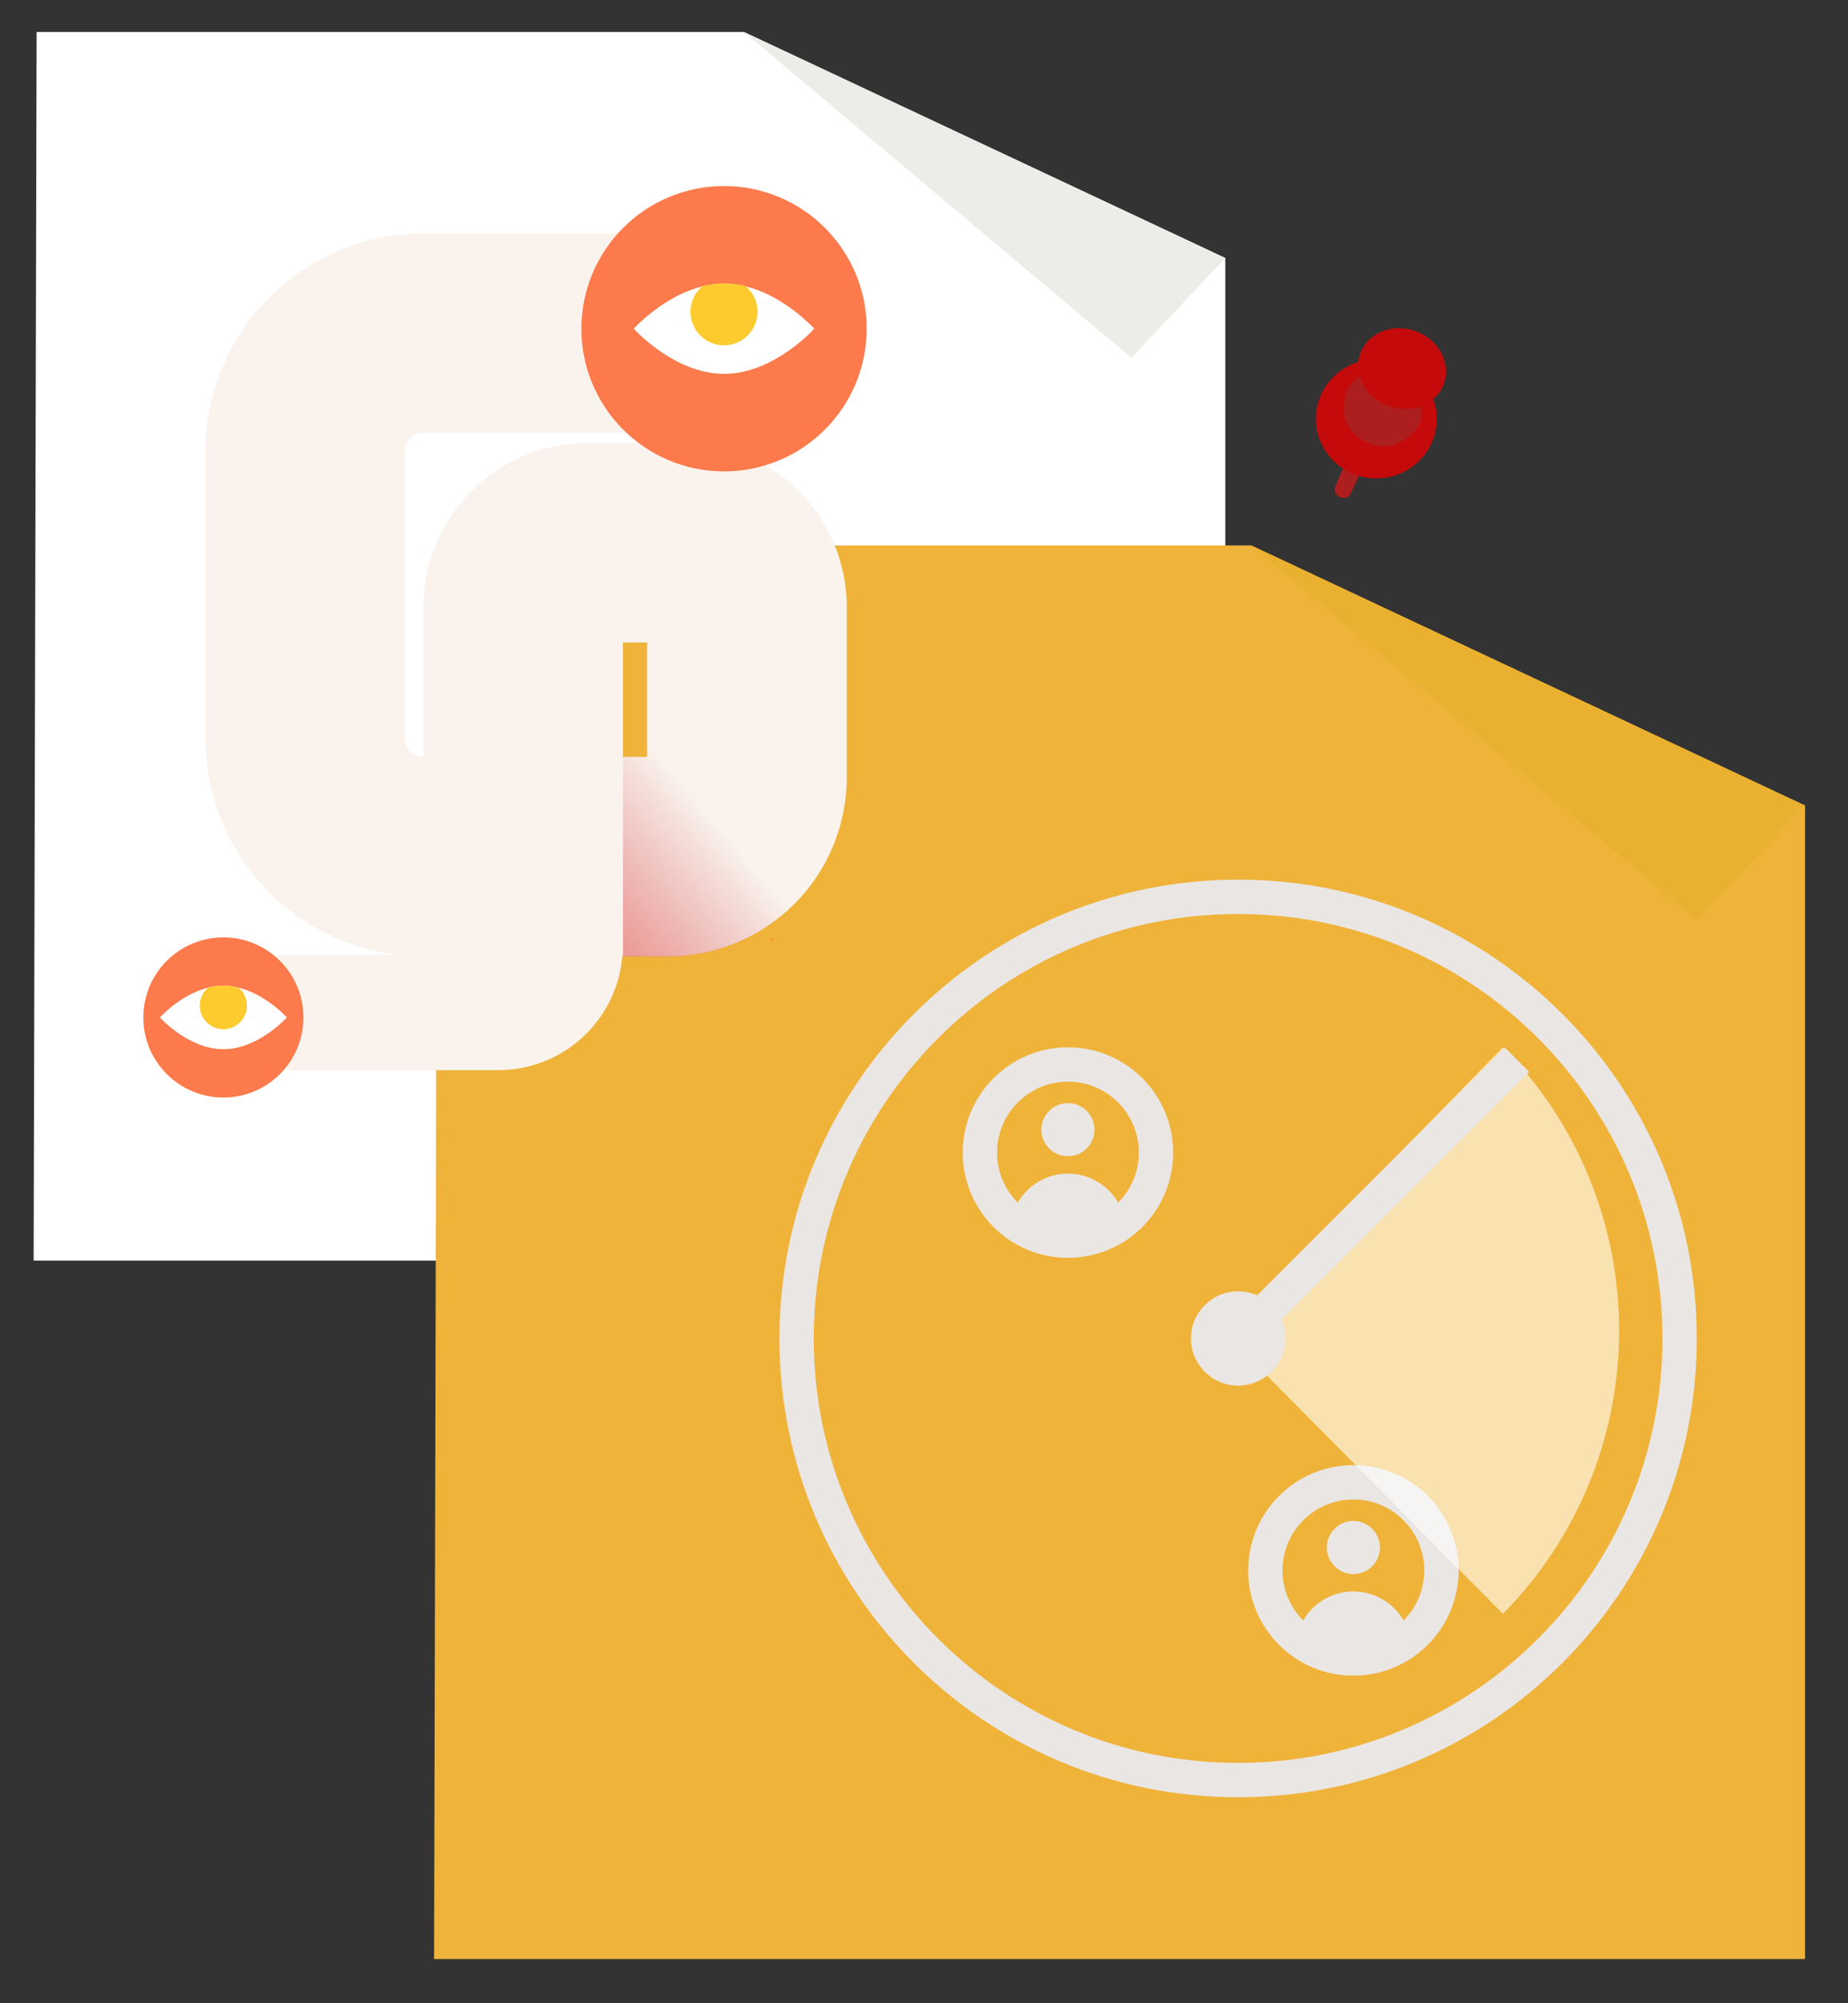 <?xml version="1.0" encoding="UTF-8"?> <svg xmlns="http://www.w3.org/2000/svg" width="323" height="350" viewBox="0 0 323 350" fill="none"><rect x="0" y="0" width="323" height="350" fill="#333333" stroke="none"/> <path d="M214.16 45.09V220.29H109.51H5.88L6.4 5.59H130.03L214.16 45.09Z" fill="white"></path> <g style="mix-blend-mode:multiply"> <path d="M214.16 45.09L197.75 62.53L130.03 5.59L214.16 45.09Z" fill="#ECECE9"></path> </g> <path d="M315.49 140.76V342.32H195.09H75.87L76.46 95.31H218.7L315.49 140.76Z" fill="#EFB33A"></path> <g style="mix-blend-mode:multiply"> <path d="M315.49 140.76L296.6 160.83L218.7 95.31L315.49 140.76Z" fill="#EAB130"></path> </g> <path d="M116.69 167.11H74C63.896 167.102 54.208 163.084 47.065 155.938C39.921 148.793 35.905 139.104 35.9 129V78.92C35.9 68.812 39.913 59.118 47.057 51.969C54.202 44.819 63.892 40.798 74 40.79H113.63V75.64H74C73.13 75.64 72.296 75.986 71.681 76.601C71.066 77.216 70.72 78.05 70.72 78.92V129C70.723 129.868 71.069 130.7 71.684 131.313C72.299 131.926 73.132 132.27 74 132.27V106.08C74 102.312 74.743 98.581 76.185 95.1C77.628 91.619 79.742 88.457 82.407 85.793C85.073 83.13 88.237 81.017 91.719 79.577C95.2 78.137 98.932 77.397 102.7 77.4H119.28C123.05 77.395 126.783 78.133 130.268 79.572C133.752 81.011 136.918 83.122 139.586 85.786C142.253 88.45 144.369 91.613 145.813 95.095C147.257 98.578 148 102.31 148 106.08V135.85C148 139.959 147.19 144.028 145.616 147.824C144.042 151.62 141.735 155.068 138.827 157.972C135.918 160.875 132.466 163.177 128.668 164.745C124.87 166.313 120.799 167.117 116.69 167.11ZM108.88 132.27H113.11V112.27H108.88V132.27Z" fill="#FAF3ED"></path> <path d="M49.16 184.71C49.16 184.71 38.69 166.83 50.67 166.83H72.52C72.915 166.822 73.292 166.66 73.568 166.377C73.845 166.095 74 165.715 74 165.32H108.85C108.831 171.066 106.54 176.571 102.476 180.633C98.412 184.695 92.906 186.984 87.16 187H50.67C49.84 187 49.16 184.71 49.16 184.71Z" fill="#FAF3ED"></path> <path d="M39.04 191.78C46.767 191.78 53.03 185.516 53.03 177.79C53.03 170.064 46.767 163.8 39.04 163.8C31.314 163.8 25.05 170.064 25.05 177.79C25.05 185.516 31.314 191.78 39.04 191.78Z" fill="#FC7A4B"></path> <path d="M126.55 82.37C140.318 82.37 151.48 71.209 151.48 57.44C151.48 43.672 140.318 32.51 126.55 32.51C112.782 32.51 101.62 43.672 101.62 57.44C101.62 71.209 112.782 82.37 126.55 82.37Z" fill="#FC7A4B"></path> <path d="M50.14 177.79C50.14 177.79 45.14 183.34 39.04 183.34C32.94 183.34 27.94 177.79 27.94 177.79C27.94 177.79 32.94 172.24 39.04 172.24C45.14 172.24 50.14 177.79 50.14 177.79Z" fill="white"></path> <path d="M36.38 172.58C35.735 173.125 35.274 173.855 35.057 174.671C34.841 175.487 34.881 176.35 35.171 177.143C35.461 177.935 35.988 178.62 36.68 179.103C37.372 179.587 38.196 179.846 39.04 179.846C39.884 179.846 40.708 179.587 41.4 179.103C42.092 178.62 42.619 177.935 42.909 177.143C43.199 176.35 43.239 175.487 43.023 174.671C42.806 173.855 42.345 173.125 41.7 172.58C40.83 172.359 39.937 172.245 39.04 172.24C38.143 172.246 37.25 172.361 36.38 172.58Z" fill="#FECB2F"></path> <path d="M142.32 57.44C142.32 57.44 135.26 65.33 126.55 65.33C117.84 65.33 110.77 57.44 110.77 57.44C110.77 57.44 117.84 49.56 126.55 49.56C135.26 49.56 142.32 57.44 142.32 57.44Z" fill="white"></path> <path d="M122.77 50C121.851 50.774 121.192 51.812 120.883 52.973C120.573 54.134 120.628 55.363 121.04 56.491C121.452 57.62 122.201 58.595 123.186 59.284C124.171 59.973 125.343 60.342 126.545 60.342C127.747 60.342 128.919 59.973 129.904 59.284C130.889 58.595 131.638 57.62 132.05 56.491C132.462 55.363 132.517 54.134 132.207 52.973C131.898 51.812 131.239 50.774 130.32 50C127.842 49.373 125.248 49.373 122.77 50Z" fill="#FECB2F"></path> <path opacity="0.6" d="M147.68 140L113.11 131.19V132.32H108.88V167.16H116.69C124.27 167.158 131.591 164.403 137.292 159.407C142.992 154.411 146.684 147.514 147.68 140Z" fill="url(#paint0_linear_826_927)"></path> <path d="M135.05 164.34C135.41 164.34 135.05 163.68 134.74 164.15C134.78 164.23 134.8 164.31 135.05 164.34Z" fill="#FC7A4B"></path> <path fill-rule="evenodd" clip-rule="evenodd" d="M236.55 262.02C229.707 262.02 224.16 267.567 224.16 274.41C224.16 277.825 225.541 280.917 227.776 283.158C228.215 282.396 228.755 281.689 229.387 281.057C231.287 279.157 233.863 278.09 236.55 278.09C239.237 278.09 241.813 279.157 243.713 281.057C244.345 281.689 244.885 282.396 245.324 283.158C247.559 280.917 248.94 277.825 248.94 274.41C248.94 267.567 243.393 262.02 236.55 262.02ZM240.184 286.258C239.996 285.909 239.756 285.585 239.47 285.3C238.696 284.525 237.645 284.09 236.55 284.09C235.455 284.09 234.404 284.525 233.63 285.3C233.344 285.585 233.104 285.909 232.915 286.258C234.065 286.611 235.285 286.8 236.55 286.8C237.815 286.8 239.035 286.611 240.184 286.258ZM218.16 274.41C218.16 264.253 226.393 256.02 236.55 256.02C246.706 256.02 254.94 264.253 254.94 274.41C254.94 284.567 246.706 292.8 236.55 292.8C226.393 292.8 218.16 284.567 218.16 274.41ZM231.91 270.41C231.91 267.847 233.987 265.77 236.55 265.77C239.113 265.77 241.19 267.847 241.19 270.41C241.19 272.973 239.112 275.05 236.55 275.05C233.987 275.05 231.91 272.973 231.91 270.41Z" fill="#EAE6E4"></path> <path opacity="0.6" d="M262.683 183C269.124 189.5 274.234 197.217 277.72 205.711C281.206 214.204 283 223.307 283 232.5C283 241.693 281.206 250.796 277.72 259.289C274.234 267.783 269.124 275.5 262.683 282L214 232.869" fill="white"></path> <path fill-rule="evenodd" clip-rule="evenodd" d="M216.4 159.71C175.437 159.71 142.23 192.917 142.23 233.88C142.23 274.843 175.437 308.05 216.4 308.05C257.363 308.05 290.57 274.843 290.57 233.88C290.57 192.917 257.363 159.71 216.4 159.71ZM136.23 233.88C136.23 189.603 172.123 153.71 216.4 153.71C260.677 153.71 296.57 189.603 296.57 233.88C296.57 278.157 260.677 314.05 216.4 314.05C172.123 314.05 136.23 278.157 136.23 233.88Z" fill="#EAE6E4"></path> <path fill-rule="evenodd" clip-rule="evenodd" d="M218.009 228.069L263.019 183.059L267.261 187.301L222.251 232.311L218.009 228.069Z" fill="#EAE6E4"></path> <path d="M216.4 242.12C220.951 242.12 224.64 238.431 224.64 233.88C224.64 229.329 220.951 225.64 216.4 225.64C211.849 225.64 208.16 229.329 208.16 233.88C208.16 238.431 211.849 242.12 216.4 242.12Z" fill="#EAE6E4"></path> <path fill-rule="evenodd" clip-rule="evenodd" d="M186.66 189.01C179.817 189.01 174.27 194.557 174.27 201.4C174.27 208.243 179.817 213.79 186.66 213.79C193.503 213.79 199.05 208.243 199.05 201.4C199.05 194.557 193.503 189.01 186.66 189.01ZM168.27 201.4C168.27 191.243 176.504 183.01 186.66 183.01C196.817 183.01 205.05 191.243 205.05 201.4C205.05 211.557 196.817 219.79 186.66 219.79C176.504 219.79 168.27 211.557 168.27 201.4Z" fill="#EAE6E4"></path> <path fill-rule="evenodd" clip-rule="evenodd" d="M182.02 197.4C182.02 194.837 184.097 192.76 186.66 192.76C189.223 192.76 191.3 194.837 191.3 197.4C191.3 199.963 189.223 202.04 186.66 202.04C184.097 202.04 182.02 199.963 182.02 197.4Z" fill="#EAE6E4"></path> <path d="M179.53 215.21C179.53 213.319 180.281 211.505 181.618 210.168C182.955 208.831 184.769 208.08 186.66 208.08C188.551 208.08 190.365 208.831 191.702 210.168C193.039 211.505 193.79 213.319 193.79 215.21" fill="#EAE6E4"></path> <path fill-rule="evenodd" clip-rule="evenodd" d="M186.66 211.08C185.565 211.08 184.514 211.515 183.74 212.29C182.965 213.064 182.53 214.115 182.53 215.21H176.53C176.53 212.523 177.597 209.947 179.497 208.047C181.397 206.147 183.973 205.08 186.66 205.08C189.347 205.08 191.923 206.147 193.823 208.047C195.723 209.947 196.79 212.523 196.79 215.21H190.79C190.79 214.115 190.355 213.064 189.58 212.29C188.806 211.515 187.755 211.08 186.66 211.08Z" fill="#EAE6E4"></path> <path d="M229.42 288.22C229.42 286.329 230.171 284.515 231.508 283.178C232.845 281.841 234.659 281.09 236.55 281.09C238.441 281.09 240.254 281.841 241.592 283.178C242.929 284.515 243.68 286.329 243.68 288.22" fill="#EAE6E4"></path> <path d="M239.448 71.638C239.448 71.638 236.114 78.488 233.427 84.882C232.594 86.8 235.373 87.714 236.021 86.344C238.522 80.954 242.413 73.556 242.413 73.556L239.448 71.638Z" fill="#AD1E1E"></path> <path d="M240.56 83.603C246.392 83.603 251.12 78.941 251.12 73.19C251.12 67.439 246.392 62.778 240.56 62.778C234.728 62.778 230 67.439 230 73.19C230 78.941 234.728 83.603 240.56 83.603Z" fill="#C40A0A"></path> <path d="M238.429 64.878L236.114 67.162C235.928 67.345 235.743 67.619 235.651 67.801C235.095 69.171 233.427 74.013 238.059 76.844C243.709 80.315 247.878 75.109 248.341 73.465C248.711 71.82 248.063 69.537 248.063 69.537L238.429 64.878Z" fill="#AD1E1E"></path> <path d="M252.219 67.439C253.755 63.917 251.799 59.705 247.852 58.031C243.904 56.357 239.458 57.855 237.922 61.378C236.387 64.9 238.342 69.112 242.29 70.786C246.238 72.46 250.683 70.961 252.219 67.439Z" fill="#C40A0A"></path> <defs> <linearGradient id="paint0_linear_826_927" x1="97.63" y1="167.51" x2="136.27" y2="134.58" gradientUnits="userSpaceOnUse"> <stop stop-color="#E6332A"></stop> <stop offset="0.72" stop-color="#BE1622" stop-opacity="0"></stop> </linearGradient> </defs> </svg> 